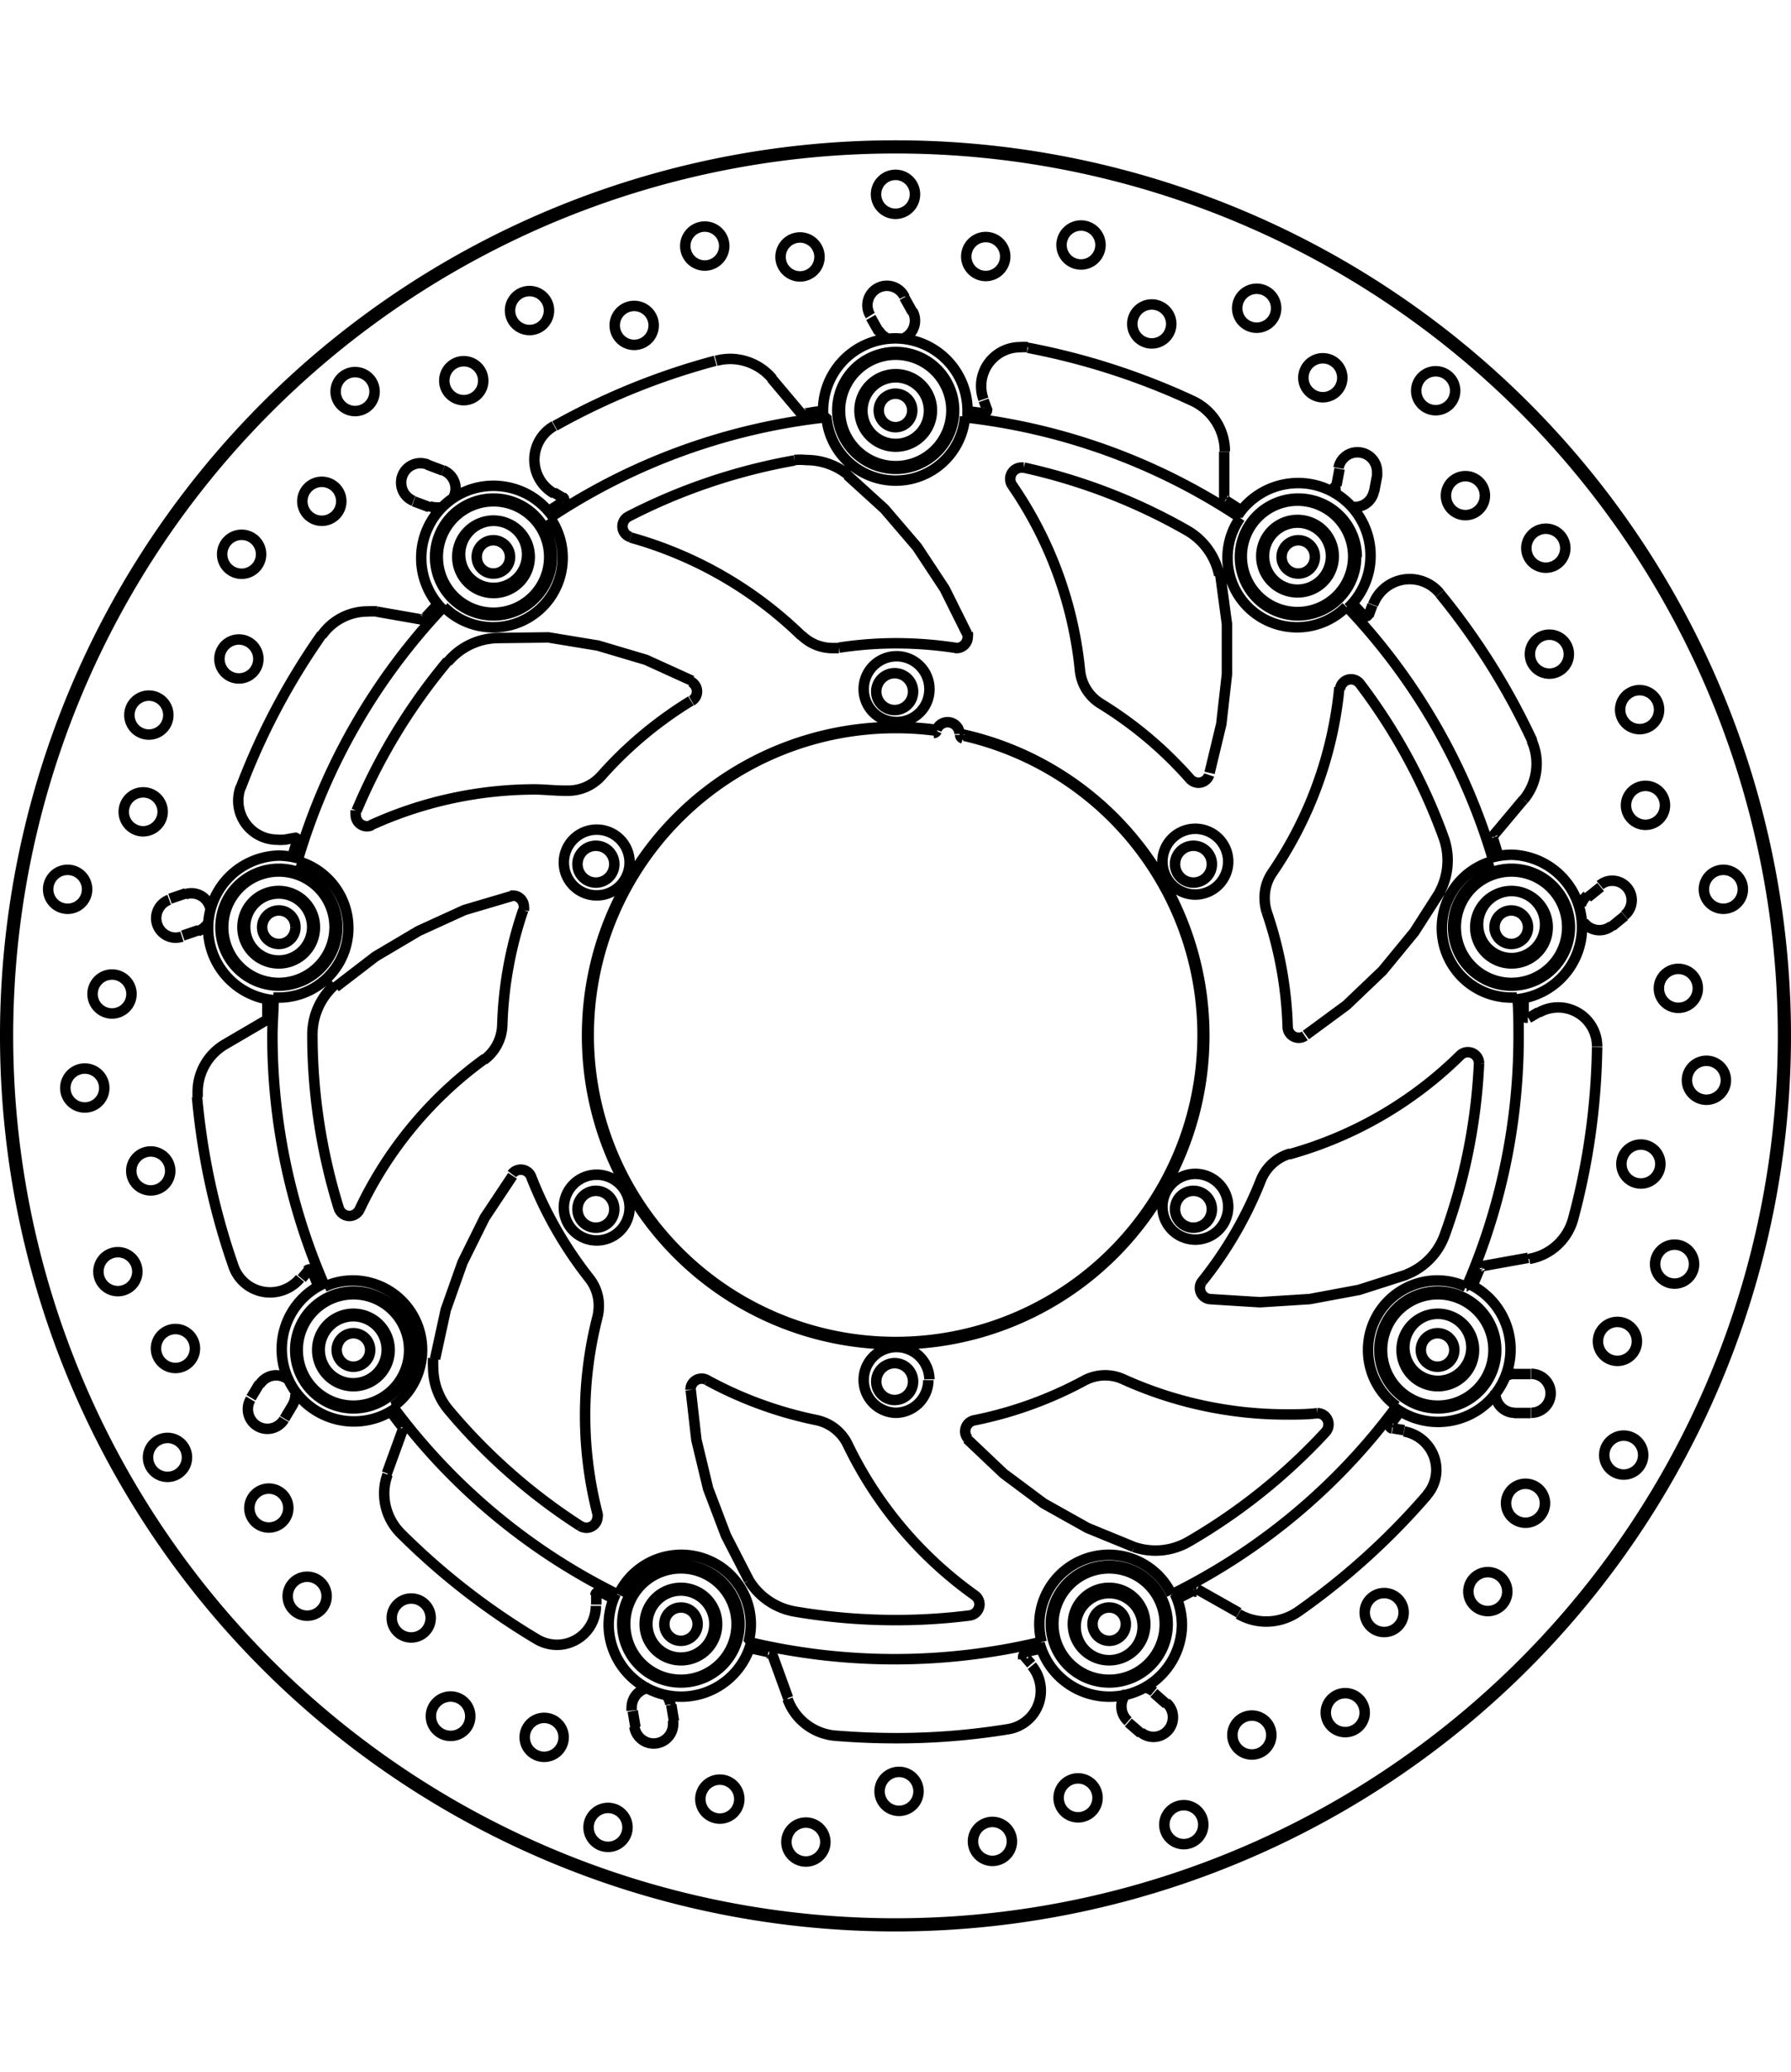 <svg xmlns="http://www.w3.org/2000/svg" width="1934" height="2237" viewBox="0 0 85.54 85.54"><defs><style>.a{fill:none;stroke:#000;stroke-linejoin:bevel;stroke-width:0.5px;}</style></defs><path class="a" d="M272.48,438.77l-.77,2.12m-6.08-4.29-.41.68m1.6,1,.41-.69M266,419.22l-2,1.17m-1.89-7.2-.76.26m.61,1.76.76-.26M324,431l2.22-.4m-.68,7.41.8,0m0-1.86-.79,0M310.4,446.42l2,1.13m-5.28,5.24.6.52m1.22-1.4-.6-.53m-18.24-1.88.77,2.12m-7.42.62.13.78m1.84-.29-.13-.79m-3.58-4.78v-.55m-4-19.93-1.33,2-1.06,2.14-.8,2.26-.51,2.34m-6.37-3.83.35-.42m9.72-17.86-2.3.68-2.19,1-2.06,1.22-1.9,1.46M311,432.57l2.4.15,2.38-.15,2.36-.44,2.28-.73m-.13,7.43-.54-.09m-20.33.51,1.74,1.65,1.92,1.43,2.09,1.17,2.22.91M302.48,450l-.36-.42m-15.9-12.67.27,2.38.56,2.33.85,2.24L289,446m22-38.56.56-2.33.27-2.38,0-2.4-.32-2.37m4.09,22,1.93-1.42,1.73-1.65,1.52-1.85,1.28-2m-35.78-10-2.2-1-2.29-.68-2.37-.39L277,401m22.42-.2-1.07-2.15-1.32-2-1.56-1.82-1.77-1.61m18,1.14v-2.26m5.51.82-.15.79m1.72,5.71-.19.52m5.95,10.51,1.45-1.73m3.69,4.17-.62.5m-2.35,5.48-.48.28m-59.45-8.51.55-.1m6.12-10.41-2.22-.39m1.76-5.27.75.28m5.93-.71.47.28m11.39-4-1.45-1.72m4.74-2.91.39.69m5,3.27.19.52M318.86,394l.15-.79m11.21,21.56.61-.5M274.38,393l-.74-.28m23.17-7.29-.39-.7m.38,5.4h0a.8.8,0,0,0-1.6,0,.8.8,0,0,0,1.6,0m2,0h0a2.79,2.79,0,1,0-2.79,2.79,2.79,2.79,0,0,0,2.79-2.79m-1.2,0h0a1.59,1.59,0,1,0-1.59,1.6,1.59,1.59,0,0,0,1.59-1.6m.14,0h0a1.73,1.73,0,1,0-1.73,1.73,1.73,1.73,0,0,0,1.73-1.73m.93,0h0a2.66,2.66,0,1,0-2.66,2.66,2.66,2.66,0,0,0,2.66-2.66m-21.08,7h0a.8.8,0,0,0-.8-.8.79.79,0,0,0-.79.8.79.79,0,0,0,.79.79.79.79,0,0,0,.8-.79m2,0h0a2.79,2.79,0,1,0-2.79,2.79,2.79,2.79,0,0,0,2.79-2.79m-1.19,0h0a1.6,1.6,0,1,0-3.19,0,1.6,1.6,0,0,0,3.19,0m.13,0h0a1.73,1.73,0,1,0-1.73,1.72,1.72,1.72,0,0,0,1.73-1.72m.93,0h0a2.66,2.66,0,1,0-2.66,2.66,2.66,2.66,0,0,0,2.66-2.66m36.57,0h0a.79.79,0,0,0-.79-.8.8.8,0,0,0-.8.8.79.79,0,0,0,.8.79.79.79,0,0,0,.79-.79m2,0h0a2.79,2.79,0,1,0-2.79,2.79A2.79,2.79,0,0,0,318,397.1m-1.2,0h0a1.6,1.6,0,1,0-1.59,1.59,1.6,1.6,0,0,0,1.59-1.59m.13,0h0a1.73,1.73,0,1,0-1.72,1.72,1.72,1.72,0,0,0,1.72-1.72m.93,0h0a2.66,2.66,0,1,0-2.65,2.66,2.66,2.66,0,0,0,2.65-2.66m-50.52,17.71h0a.79.79,0,0,0-.79-.8.8.8,0,0,0,0,1.6.79.79,0,0,0,.79-.8m2,0h0a2.79,2.79,0,1,0-2.79,2.79,2.79,2.79,0,0,0,2.79-2.79m-1.2,0h0a1.6,1.6,0,1,0-1.59,1.59,1.6,1.6,0,0,0,1.59-1.59m.13,0h0a1.73,1.73,0,1,0-1.72,1.73,1.72,1.72,0,0,0,1.72-1.73m.94,0h0a2.66,2.66,0,1,0-2.66,2.66,2.67,2.67,0,0,0,2.66-2.66m57,0h0a.8.8,0,0,0-.8-.8.8.8,0,0,0,0,1.6.8.8,0,0,0,.8-.8m2,0h0a2.79,2.79,0,1,0-2.79,2.79,2.79,2.79,0,0,0,2.79-2.79m-1.19,0h0a1.6,1.6,0,1,0-3.19,0,1.6,1.6,0,0,0,3.19,0m.13,0h0a1.73,1.73,0,1,0-1.73,1.73,1.72,1.72,0,0,0,1.73-1.73m.93,0h0a2.66,2.66,0,1,0-2.66,2.66,2.66,2.66,0,0,0,2.66-2.66M270.91,435h0a.8.8,0,1,0-.8.8.8.8,0,0,0,.8-.8m2,0h0a2.79,2.79,0,1,0-2.79,2.79A2.79,2.79,0,0,0,272.9,435m-1.2,0h0a1.6,1.6,0,1,0-1.59,1.59A1.6,1.6,0,0,0,271.7,435m.14,0h0a1.73,1.73,0,1,0-1.73,1.73,1.73,1.73,0,0,0,1.73-1.73m.93,0h0a2.66,2.66,0,1,0-2.66,2.66,2.66,2.66,0,0,0,2.66-2.66m49.92,0h0a.8.8,0,1,0-.8.8.8.8,0,0,0,.8-.8m2,0h0a2.79,2.79,0,1,0-2.79,2.79,2.79,2.79,0,0,0,2.79-2.79m-1.19,0h0a1.6,1.6,0,1,0-3.19,0,1.6,1.6,0,0,0,3.19,0m.13,0h0a1.73,1.73,0,1,0-1.73,1.73,1.72,1.72,0,0,0,1.73-1.73m.93,0h0a2.66,2.66,0,1,0-2.66,2.66,2.66,2.66,0,0,0,2.66-2.66M307,448.09h0a.79.79,0,0,0-.79-.79.79.79,0,0,0-.8.79.8.8,0,0,0,.8.8.79.79,0,0,0,.79-.8m2,0h0a2.79,2.79,0,1,0-2.79,2.79,2.79,2.79,0,0,0,2.79-2.79m-1.2,0h0a1.6,1.6,0,0,0-3.19,0,1.6,1.6,0,1,0,3.19,0m.13,0h0a1.73,1.73,0,1,0-1.72,1.73,1.72,1.72,0,0,0,1.72-1.73m.93,0h0a2.66,2.66,0,1,0-2.65,2.66,2.65,2.65,0,0,0,2.65-2.66m-22.31,0h0a.79.79,0,0,0-.8-.79.79.79,0,0,0-.79.79.79.79,0,0,0,.79.8.8.8,0,0,0,.8-.8m2,0h0a2.8,2.8,0,1,0-2.8,2.79,2.79,2.79,0,0,0,2.8-2.79m-1.2,0h0a1.6,1.6,0,1,0-1.6,1.6,1.6,1.6,0,0,0,1.6-1.6m.13,0h0a1.73,1.73,0,1,0-1.73,1.73,1.72,1.72,0,0,0,1.73-1.73m.93,0h0a2.66,2.66,0,1,0-2.66,2.66,2.66,2.66,0,0,0,2.66-2.66m29.21-48.53h0a3.46,3.46,0,1,0-5.27-4.42m13.34,23.11h0a3.46,3.46,0,0,0-.27-6.9,3.72,3.72,0,0,0-.93.13m-4.63,26.28h0a3.46,3.46,0,1,0,3.45-5.95M302.88,449h0a3.46,3.46,0,0,0,6.8-.87,3.53,3.53,0,0,0-.34-1.49m-9.9-56.16h0c0-.11,0-.22,0-.34a3.45,3.45,0,1,0-6.9,0c0,.12,0,.23,0,.34m-12.93,4.7h0a3.45,3.45,0,1,0-5.27,4.42m-6.87,11.92h0a3.72,3.72,0,0,0-.93-.13,3.46,3.46,0,0,0-.27,6.9m2.38,13.56h0a3.45,3.45,0,1,0,3.45,5.95m10.54,8.84h0a3.53,3.53,0,0,0-.34,1.49,3.46,3.46,0,0,0,6.8.87m23.36-53.74h0a3.32,3.32,0,0,0,5.07,4.25m7,12.14h0a3.32,3.32,0,0,0,.88,6.52h.26m-2.43,13.81h0a3.26,3.26,0,0,0-1.38-.3,3.32,3.32,0,0,0-1.93,6m-10.74,9h0a3.32,3.32,0,0,0-6.32,1.43,3.46,3.46,0,0,0,.11.84m-14,0h0a3.46,3.46,0,0,0,.11-.84,3.32,3.32,0,0,0-6.32-1.43m-10.74-9h0a3.32,3.32,0,0,0-1.93-6,3.26,3.26,0,0,0-1.38.3m-2.43-13.81h.26a3.32,3.32,0,0,0,.88-6.52m7-12.14h0a3.32,3.32,0,0,0,5.07-4.25m19.59,10.37h0a.16.16,0,0,0,.12.16m-1.39-.25h0a.18.18,0,0,0,.15-.1m-15.4,6.36h0a.88.88,0,1,0-.88.88.88.88,0,0,0,.88-.88m0,16.48h0a.88.88,0,0,0-1.76,0,.88.88,0,0,0,1.76,0m14.27,8.24h0a.88.88,0,1,0-.88.87.88.88,0,0,0,.88-.87m14.27-8.24h0a.88.88,0,1,0-.88.88.88.88,0,0,0,.88-.88m0-16.48h0a.88.88,0,0,0-1.76,0,.88.88,0,0,0,1.76,0m-14.27-8.24h0a.88.88,0,1,0-.88.88.88.88,0,0,0,.88-.88m-4.19-13.1h0a29.75,29.75,0,0,0-13.17,4.8m33,0h0a29.75,29.75,0,0,0-13.17-4.8m25.25,21.19h0a29.77,29.77,0,0,0-7-12.14m5.72,32.46h0A29.87,29.87,0,0,0,325.76,420c0-.63,0-1.25-.06-1.88m-16.48,28.54h0a29.62,29.62,0,0,0,10.74-9m-31,11.28h0a30,30,0,0,0,14,0m-31-11.28h0a29.62,29.62,0,0,0,10.74,9M266.3,418.12h0c0,.63-.06,1.25-.06,1.88a29.87,29.87,0,0,0,2.49,11.93m5.72-32.46h0a29.77,29.77,0,0,0-7,12.14m25.25-21.19h0a3.32,3.32,0,0,0,6.62,0m-.48,11.06h.08a.54.54,0,0,0,.53-.54.65.65,0,0,0,0-.2m-.57.73h0a19.16,19.16,0,0,0-2.83-.22,18.09,18.09,0,0,0-2.75.21m-1.79-.59h0a2.11,2.11,0,0,0,1.48.61l.31,0m-1.79-.59h0a19,19,0,0,0-8.16-4.69m-.11-1h0a.53.53,0,0,0-.28.47.53.53,0,0,0,.39.51m7.82-3.66h0a27.92,27.92,0,0,0-7.93,2.68m10.49-2h0a3.16,3.16,0,0,0-2-.7,2.65,2.65,0,0,0-.56,0M286.26,404h0a.51.51,0,0,0,.26-.45.54.54,0,0,0-.29-.47m0,.92h0a18.87,18.87,0,0,0-4.28,3.58m-1.75.71h.16a2.13,2.13,0,0,0,1.59-.71m-1.75.71h0c-.47,0-1-.06-1.43-.06a18.91,18.91,0,0,0-7.83,1.71m-.72-.69h0a.71.71,0,0,0,0,.2.54.54,0,0,0,.53.54.59.59,0,0,0,.23-.05m3.63-7.84h0a28.11,28.11,0,0,0-4.35,7.15M277,401h0a3.18,3.18,0,0,0-2.38,1.14M278.25,414h0a.51.51,0,0,0,0-.17.53.53,0,0,0-.53-.53h-.12m.62.69h0a18.65,18.65,0,0,0-1,5.49m-.88,1.67h0a2.14,2.14,0,0,0,.88-1.67m21.84-13.9h0a.57.57,0,0,0-.57-.56.56.56,0,0,0-.53.37M311.46,398h0a3.19,3.19,0,0,0-1.54-2.14m0,0h0a27.74,27.74,0,0,0-7.79-3m0,0h0l-.12,0a.54.54,0,0,0-.53.54.55.55,0,0,0,.09.3m3.24,8.84h0a18.86,18.86,0,0,0-3.24-8.84m3.24,8.84h0a2.1,2.1,0,0,0,1,1.6m4.26,3.59h0a18.81,18.81,0,0,0-4.26-3.59m4.26,3.59h0a.55.55,0,0,0,.4.18.54.54,0,0,0,.51-.37m11,5.61h0a3.21,3.21,0,0,0,.2-2.62m0,0h0a27.81,27.81,0,0,0-4-7.35m0,0h0a.54.54,0,0,0-.42-.21.53.53,0,0,0-.53.49M314,412.2h0a18.89,18.89,0,0,0,3.2-8.84M314,412.2h0a2.1,2.1,0,0,0-.37,1.2,2.24,2.24,0,0,0,.1.68m1,5.49h0a18.63,18.63,0,0,0-1-5.49m1,5.49h0a.53.53,0,0,0,.53.52.52.52,0,0,0,.29-.09m4.84,11.4h0a3.18,3.18,0,0,0,1.84-1.89m0,0h0a27.67,27.67,0,0,0,1.64-8.2m0,0h0v0a.53.53,0,0,0-.53-.53.51.51,0,0,0-.37.15m-8.14,4.72h0A18.8,18.8,0,0,0,323,420.9m-8.14,4.72h0a2.15,2.15,0,0,0-1.41,1.27m-2.79,4.82h0a18.71,18.71,0,0,0,2.79-4.82m-2.79,4.82h0a.5.5,0,0,0-.12.33.53.53,0,0,0,.47.53m-3.62,11.84h0a3.17,3.17,0,0,0,2.62-.26m0,0h0a28,28,0,0,0,6.53-5.23m0,0h0a.54.54,0,0,0,.14-.36.53.53,0,0,0-.53-.54h0m-9.27-1.62h0a18.93,18.93,0,0,0,7.78,1.68c.49,0,1,0,1.49-.06m-9.27-1.62h0a2.08,2.08,0,0,0-.88-.19,2.11,2.11,0,0,0-1,.26m-5.24,1.89h0a18.79,18.79,0,0,0,5.24-1.89m-5.24,1.89h0a.53.53,0,0,0-.43.52.51.51,0,0,0,.14.36M289,446h0a3.22,3.22,0,0,0,2.18,1.49m0,0h0a28.74,28.74,0,0,0,4.81.41,28,28,0,0,0,3.55-.22m0,0h0a.54.54,0,0,0,.47-.53.53.53,0,0,0-.22-.43m-6.07-7.2h0a18.89,18.89,0,0,0,6.07,7.2m-6.07-7.2h0a2.14,2.14,0,0,0-1.49-1.17M287,436.44h0a18.77,18.77,0,0,0,5.23,1.91M287,436.44h0a.48.48,0,0,0-.26-.07.53.53,0,0,0-.53.53v0m-12.29-1.51h0a4,4,0,0,0,0,.49,3.14,3.14,0,0,0,.75,2m0,0h0a27.85,27.85,0,0,0,6.28,5.53m0,0h0a.6.6,0,0,0,.29.08.53.53,0,0,0,.53-.53.27.27,0,0,0,0-.13m0-9.42h0a18.94,18.94,0,0,0,0,9.42m0-9.42h0a2.31,2.31,0,0,0,.06-.52,2.1,2.1,0,0,0-.46-1.32m-2.77-4.84h0a18.93,18.93,0,0,0,2.77,4.84m-2.77-4.84h0a.53.53,0,0,0-.92-.13m-8.45-9.05h0a3.19,3.19,0,0,0-1.08,2.4h0m0,0h0a28,28,0,0,0,1.26,8.28m0,0h0a.54.54,0,0,0,.51.37.55.55,0,0,0,.48-.3m6-7.22h0a18.8,18.8,0,0,0-6,7.22m27.49-22.88h0a14.21,14.21,0,0,0-1.84-.12,14.66,14.66,0,1,0,3.23.37m-1.66-2.23h0a1.57,1.57,0,1,0-1.57,1.57,1.56,1.56,0,0,0,1.57-1.57m14.27,8.24h0a1.57,1.57,0,1,0-1.57,1.57,1.58,1.58,0,0,0,1.57-1.57m0,16.48h0a1.57,1.57,0,1,0-1.57,1.57,1.57,1.57,0,0,0,1.57-1.57m-14.27,8.24h0A1.57,1.57,0,1,0,296,438a1.57,1.57,0,0,0,1.57-1.56m-14.27-8.24h0a1.57,1.57,0,1,0-1.57,1.57,1.57,1.57,0,0,0,1.57-1.57m0-16.48h0a1.57,1.57,0,1,0-1.57,1.57,1.57,1.57,0,0,0,1.57-1.57M298,405.39h0a15.09,15.09,0,0,0-2-.14,14.74,14.74,0,1,0,3.11.33m-7.6-15.34h0a.12.12,0,0,0,.1.05h0m-11.5,4.22h0a.13.13,0,0,0,0-.23m-6.69,5.81h0a.12.12,0,0,0,.1-.05m-6.09,10.62h0v0a.13.13,0,0,0-.13-.13h0m.83,20.7h0a.13.13,0,0,0-.12-.08.16.16,0,0,0-.11.05m4.57,7.6h0a.43.43,0,0,0,0,0,.13.13,0,0,0,0-.08m9.4,7.85h-.06a.13.13,0,0,0-.14.13m8.39,2.89h0a.15.15,0,0,0-.1-.09m12.25,0h0a.15.15,0,0,0-.11.13.16.16,0,0,0,0,.09m8.28-3.18h-.13M324,431h0a.1.1,0,0,0-.1.08m-4.29,7.46h0a.19.19,0,0,0,0,.08.13.13,0,0,0,.11.13M326,419h0a.13.13,0,0,0,.14.13l.06,0m-1.69-8.7h0a.11.11,0,0,0,0,.08s0,0,0,0m-6.15-10.59h0a.12.12,0,0,0,.1.05.14.14,0,0,0,.12-.09m-6.89-5.58h0a.14.14,0,0,0,.07.11m-11.52-4.16h0a.13.13,0,0,0,.13-.13.09.09,0,0,0,0-.05M338.52,420h0A42.52,42.52,0,1,0,296,462.52,42.54,42.54,0,0,0,338.52,420m-46-29.83h0c-.31,0-.62.08-.92.12m-11.5,4.22h0l-.66.42m-5.29,4.44h0l-.63.68m-6.09,10.62h0c-.08.24-.15.49-.23.75m.92,19.77h0l.3.73m3.45,6h0c.19.25.37.5.57.74m9.4,7.85h0c.23.13.46.25.7.36m6.48,2.36h0l.91.2m12.25,0h0l.76-.17m6.48-2.36h0c.28-.14.56-.28.83-.43m13.29-14.49h0l.36-.86m-4.29,7.46h0c.17-.21.32-.42.48-.63M326,419h0l0-.78m-1.2-6.79h0c-.09-.3-.18-.6-.28-.9m-6.15-10.59h0l-.53-.57m-5.29-4.44h0l-.78-.5m-11.52-4.16h0l-.78-.1M266,418.22h0c0,.33,0,.67,0,1m36.3-32.11h0a2.07,2.07,0,0,0-.35,0,1.86,1.86,0,0,0-1.86,1.86,1.94,1.94,0,0,0,.11.63m10,.08h0a33.5,33.5,0,0,0-7.87-2.54m9.4,4.95h0a2.66,2.66,0,0,0-1.53-2.41m11.8,9.19h0a1.86,1.86,0,0,0-3.19.54m7.59,6.47h0a33.32,33.32,0,0,0-4.4-7m4,9.84h0a2.69,2.69,0,0,0,.38-2.83m3.13,14.62h0v0a1.86,1.86,0,0,0-2.79-1.62m1.65,9.83h0a33.29,33.29,0,0,0,1.14-8.19m-3.24,10.12h0a2.64,2.64,0,0,0,2.1-1.93m-7,13.22h0a1.83,1.83,0,0,0,.46-1.21,1.87,1.87,0,0,0-1.54-1.84m-5.05,8.6h0a33.7,33.7,0,0,0,6.14-5.55m-9,5.67h0a2.63,2.63,0,0,0,1.33.36,2.69,2.69,0,0,0,1.53-.48m-13.86,5.62h0a1.85,1.85,0,0,0,1.56-1.83,1.88,1.88,0,0,0-.43-1.2m-9.4,3.34h0c1,.08,1.95.12,2.92.12a33.09,33.09,0,0,0,5.35-.43m-10.53-1.43h0a2.66,2.66,0,0,0,2.26,1.74m-14.23-4.6h0a1.89,1.89,0,0,0,.95.26,1.86,1.86,0,0,0,1.86-1.86m-9.34-3.48h0a33.48,33.48,0,0,0,6.53,5.08m-7.14-7.87h0a2.57,2.57,0,0,0-.16.91,2.7,2.7,0,0,0,.77,1.88M264.38,431h0a1.85,1.85,0,0,0,1.75,1.25,1.87,1.87,0,0,0,1.43-.67m-4.92-8.67h0a33.48,33.48,0,0,0,1.74,8.09M264,420.39h0a2.65,2.65,0,0,0-1.33,2.3c0,.08,0,.15,0,.23m2.06-14.81h0a1.84,1.84,0,0,0-.12.66,1.86,1.86,0,0,0,1.86,1.86,1.73,1.73,0,0,0,.32,0m1.81-9.8h0a33,33,0,0,0-3.87,7.31m6.51-8.41h0a3.57,3.57,0,0,0-.46,0,2.67,2.67,0,0,0-2.18,1.14m11.1-10h0a1.85,1.85,0,0,0,0,3.23m7.69-6.34h0a33.11,33.11,0,0,0-7.66,3.11m10.39-2.25h0a2.64,2.64,0,0,0-2-.95,2.72,2.72,0,0,0-.69.09M319,393.23h0a.88.88,0,0,0,0-.17.93.93,0,0,0-.93-.93.91.91,0,0,0-.91.75m-.15.79h0a.88.88,0,0,0,0,.17.91.91,0,0,0,.08.37m.62.53h0a.91.91,0,0,0,.23,0,.92.92,0,0,0,.91-.75m13.9,15h0a.93.93,0,1,0-.93.93.93.93,0,0,0,.93-.93m-.28-4.57h0a.93.93,0,1,0-1.86,0,.93.93,0,0,0,1.86,0m-8.32-10.22h0a.93.93,0,0,0-1.86,0,.93.93,0,0,0,1.86,0m3.84,2.51h0a.93.93,0,1,0-.93.93.93.93,0,0,0,.93-.93m.17,5.06h0a.93.93,0,1,0-.93.93.93.93,0,0,0,.93-.93m-5.43-12.58h0a.93.93,0,1,0-.93.93.93.93,0,0,0,.93-.93m8.09,25.05h0a.93.93,0,0,0-.58-1.65.91.91,0,0,0-.59.21m-.62.5h0a1,1,0,0,0-.3.46m.13.8h0a.93.93,0,0,0,1.35.18m1.2,19.85h0a.93.93,0,1,0-.93.93.93.93,0,0,0,.93-.93m2.73-3.69h0a.93.93,0,1,0-.93.93.93.93,0,0,0,.93-.93m.18-13.17h0a.93.93,0,1,0-1.86,0,.93.93,0,1,0,1.86,0m1.34,4.39h0a.93.93,0,1,0-.93.93.93.93,0,0,0,.93-.93m-3.13,4h0a.93.93,0,1,0-.93.93.93.93,0,0,0,.93-.93M336.47,413h0a.93.93,0,1,0-1.86,0,.93.93,0,1,0,1.86,0m-10.11,25h0a.93.93,0,0,0,0-1.86m-.79,0h0a1,1,0,0,0-.52.16m-.4.7h0a.2.2,0,0,0,0,.07.93.93,0,0,0,.92.93m-11.62,15.39h0a.93.93,0,1,0-.93.93.93.93,0,0,0,.93-.93m4.46-1.07h0a.93.93,0,1,0-.93.93.93.93,0,0,0,.93-.93m8.61-10h0a.93.93,0,1,0-.93.93.93.93,0,0,0,.93-.93m-1.8,4.22h0a.93.93,0,1,0-.93.93.93.93,0,0,0,.93-.93m-4.95,1h0a.93.93,0,1,0-1.86,0,.93.93,0,0,0,1.86,0m11.44-7.52h0a.93.93,0,0,0-1.86,0,.93.93,0,0,0,1.86,0m-24,13.23h0a.93.93,0,0,0,1.54-.7.89.89,0,0,0-.32-.7m-.6-.53h0a1,1,0,0,0-.51-.22m-.77.28h0a.92.92,0,0,0-.26.65.94.94,0,0,0,.32.7m-18.57,3.72h0a.93.93,0,1,0-.93.93.93.93,0,0,0,.93-.93m4.11,2.05h0a.93.93,0,1,0-.93.93.93.93,0,0,0,.93-.93m13-2.11h0a.93.93,0,1,0-.93.93.93.93,0,0,0,.93-.93m-4.09,2.08h0a.93.93,0,1,0-1.86,0,.93.93,0,1,0,1.86,0m-4.46-2.39h0a.93.93,0,1,0-.93.93.93.93,0,0,0,.93-.93m13.6,1.59h0a.93.93,0,1,0-.93.93.93.93,0,0,0,.93-.93M283.53,453h0a.93.93,0,0,0,1.85-.14c0-.05,0-.1,0-.15m-.13-.79h0a1,1,0,0,0-.25-.5m-.76-.28h0a.93.93,0,0,0-.84.93.76.76,0,0,0,0,.15M267,442.55h0a.93.93,0,1,0-.93.93.93.93,0,0,0,.93-.93m1.83,4.21h0a.93.93,0,0,0-1.86,0,.93.93,0,1,0,1.86,0m11.32,6.74h0a.93.93,0,1,0-.93.93.93.93,0,0,0,.93-.93m-4.46-1h0a.94.94,0,1,0-.93.93.93.93,0,0,0,.93-.93m-1.89-4.7h0a.93.93,0,1,0-.93.93.93.93,0,0,0,.93-.93m9.4,10h0a.93.93,0,0,0-1.86,0,.93.93,0,0,0,1.86,0m-18-20.45h0a.89.89,0,0,0-.13.48.93.93,0,0,0,1.73.48m.41-.69h0a1,1,0,0,0,.13-.48.2.2,0,0,0,0-.07m-.4-.7h0a1,1,0,0,0-.52-.16.94.94,0,0,0-.8.46M259.51,418h0a.93.93,0,1,0-.93.93.93.93,0,0,0,.93-.93m37.42-38.19h0a.93.93,0,1,0-.93.93.93.93,0,0,0,.93-.93M309.17,386h0a.93.93,0,1,0-.93.93.93.93,0,0,0,.93-.93m-3.38-3.77h0a.93.93,0,1,0-.93.93.93.93,0,0,0,.93-.93m-4.55.55h0a.93.93,0,1,0-.93.93.93.93,0,0,0,.93-.93m12.94,2.47h0a.93.93,0,0,0-1.86,0,.93.93,0,0,0,1.86,0m3.16,3.32h0a.93.93,0,0,0-1.86,0,.93.93,0,1,0,1.86,0m-22.15-2.27h0a1,1,0,0,0,.4.38m.82,0h0a.93.93,0,0,0,.52-.84.89.89,0,0,0-.12-.45m-.39-.7h0a.93.93,0,1,0-1.62.91m-23.68,3.63h0a.93.93,0,1,0-.93.93.93.93,0,0,0,.93-.93m13.33-3.16h0a.93.93,0,1,0-.93.93.93.93,0,0,0,.93-.93m-5-.71h0a.93.93,0,1,0-.93.93.93.93,0,0,0,.93-.93m-3.14,3.35h0a.93.93,0,0,0-1.86,0,.93.93,0,0,0,1.86,0m11.51-6.43h0a.93.93,0,1,0-.93.93.93.93,0,0,0,.93-.93m4.55.52h0a.93.93,0,1,0-.93.93.93.93,0,0,0,.93-.93m-18.64,11.9h0a.92.92,0,0,0,.33.06.91.91,0,0,0,.23,0m.62-.52h0a1,1,0,0,0,.08-.38.94.94,0,0,0-.6-.87m-.74-.28h0a1,1,0,0,0-.33-.06.92.92,0,0,0-.93.93.93.93,0,0,0,.59.87M257.39,413h0a.93.93,0,1,0-.93.93.93.93,0,0,0,.93-.93m8.18-11h0a.93.93,0,1,0-.93.93.93.93,0,0,0,.93-.93m-4.3,2.68h0a.93.93,0,1,0-.93.93.93.93,0,0,0,.93-.93M261,409.3h0a.93.93,0,1,0-.93.93.94.94,0,0,0,.93-.93M265.7,397h0a.93.93,0,1,0-.93.93.93.93,0,0,0,.93-.93m3.83-2.53h0a.93.93,0,1,0-.93.93.93.93,0,0,0,.93-.93M262.68,415h0a.94.94,0,0,0,.45-.34m.13-.8h0a.92.92,0,0,0-.89-.67,1,1,0,0,0-.3.05m-.76.26h0a.94.94,0,0,0-.62.88.93.93,0,0,0,.93.93,1,1,0,0,0,.3-.05m.24,24.87h0a.93.93,0,1,0-.93.93.93.93,0,0,0,.93-.93m-.8-13.68h0a.93.93,0,1,0-.93.93.93.93,0,0,0,.93-.93m-1.57,4.81h0a.93.93,0,0,0-1.86,0,.93.93,0,0,0,1.86,0m2.75,3.67h0a.93.93,0,1,0-.93.93.93.93,0,0,0,.93-.93m-4.33-12.44h0a.93.93,0,1,0-.93.93.93.93,0,0,0,.93-.93M338.39,420h0A42.39,42.39,0,1,0,296,462.39,42.4,42.4,0,0,0,338.39,420" transform="translate(-253.23 -377.23)"/></svg>